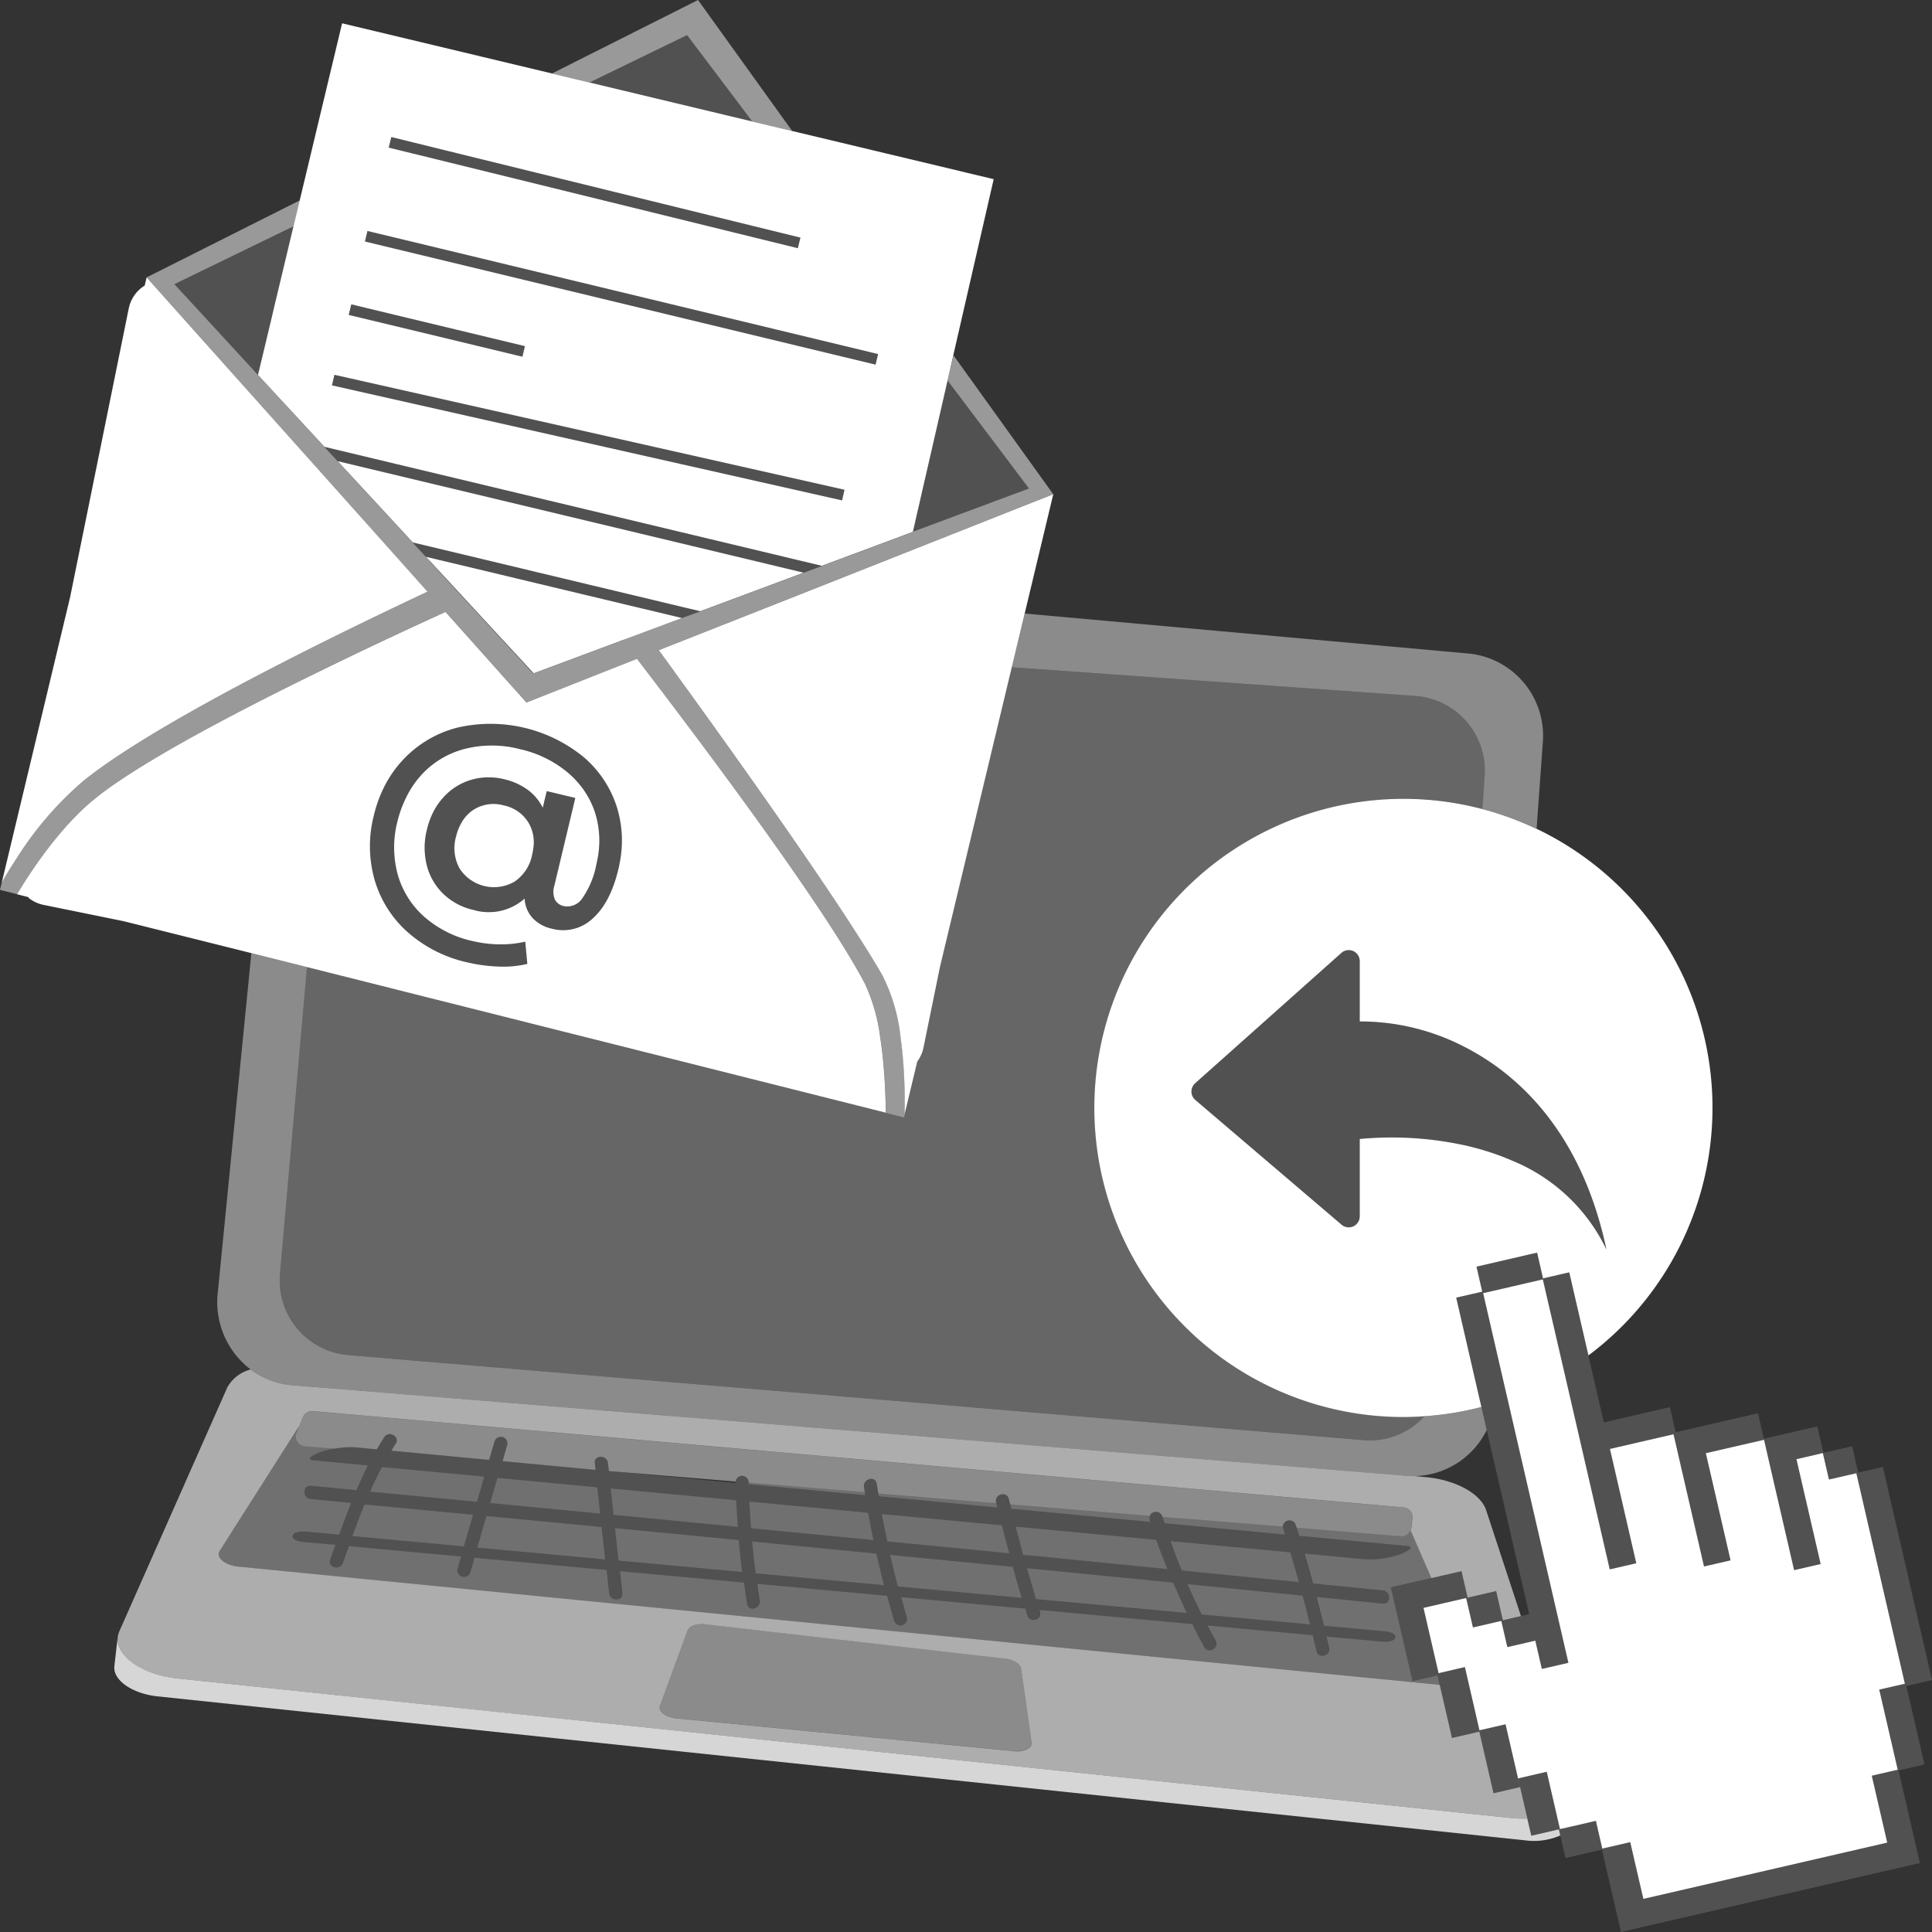 <svg viewBox="0 0 300 300" xmlns="http://www.w3.org/2000/svg"><rect x="0" y="0" width="300" height="300" fill="#333333" stroke="none"/><g fill="#fff"><path d="m 238.6 128.72 a 48 48 0 1 0 -20.7 91.32 c 1.11 0 2.2 -.05 3.29 -.13 a 47.91 47.91 0 0 0 8.84 -1.43 l -3.91 -16.98 4.04 -.93 -.89 -3.88 4.53 -1.05 4.88 -1.13 .92 4 4.07 -.94 2.98 12.9 a 48.01 48.01 0 0 0 -8.04 -81.77 z m -3.7 51.54 a 41.09 41.09 0 0 0 -8.29 -2.59 53.19 53.19 0 0 0 -15.47 -.81 v 12.02 a 1.71 1.71 0 0 1 -2.81 1.3 l -22.73 -19.39 a 1.71 1.71 0 0 1 -.19 -2.4 1.53 1.53 0 0 1 .16 -.17 l 22.73 -20.26 a 1.71 1.71 0 0 1 2.84 1.27 v 9.38 a 35.25 35.25 0 0 1 16.5 4.07 37.74 37.74 0 0 1 8.11 5.68 c 6.05 5.54 11.19 13.8 13.7 25.67 a 27.96 27.96 0 0 0 -14.55 -13.77 z"/><path d="m 149.16 26.59 l -26.15 -6.25 -2.22 -.53 -3.98 -.95 -25.27 -6.05 -4.35 -1.04 -1.48 -.36 -27.39 -6.55 -5.2 -1.24 -1.24 5.19 -5.34 22.3 -.56 2.32 -.41 1.7 -2.82 11.8 -.21 .87 v .02 l -.37 1.58 -2.11 8.81 .48 .52 .28 .31 .04 .04 9.52 10.3 .86 .21 .03 .01 27.13 6.49 41.77 9.99 .1 .02 1.69 .41 1.79 .43 3.77 .9 .09 .02 14.15 -5.28 .01 -.05 .76 -3.34 .3 -1.29 .29 -1.29 .67 -2.91 .37 -1.6 1 -4.36 1.98 -8.65 .25 -1.11 .64 -2.82 6.27 -27.34 -4.03 -.96 z m -13.2 30.03 l -79.29 -19.12 .34 -1.42 .05 -.21 5.87 1.41 73.42 17.7 z m -71.77 -32.76 l -2.17 -.53 -1.66 -.41 .4 -1.64 3.58 .88 2.1 .52 3.17 .78 54.68 13.44 -.4 1.64 -56.64 -13.93 z m -10.04 25.04 l .35 -1.44 .05 -.2 5.55 1.34 21.41 5.15 -.24 1.01 -.15 .63 -17.52 -4.22 z m 76.61 28.8 l -79.21 -17.86 .24 -1.04 .14 -.6 28.22 6.36 50.98 11.49 z"/><path d="m 121.09 88.04 l -1.79 -.43 -1.69 -.41 -.1 -.02 -29.75 -7.12 -.83 -.2 -33.4 -7.99 -.04 -.01 -1.05 -.25 10.35 11.2 1.31 1.42 .12 .03 1.99 .48 .06 .01 9.98 2.39 .21 .05 3.3 .79 1.01 .24 2.32 .56 4.35 1.04 2.21 .53 1.83 .44 3.75 .89 .36 .09 6.82 1.63 .11 .03 1.68 .4 1.79 .43 2.62 .62 .12 .03 9.01 -3.36 7.05 -2.63 -.1 -.02 z"/><path d="m 103.33 95.35 l -1.79 -.43 -1.68 -.4 -.11 -.02 -2.62 -.63 -.58 -.14 -3.75 -.9 -1.48 -.35 -10.78 -2.58 -2.66 -.64 -3.51 -.84 -.39 -.09 -4.81 -1.15 -.65 -.16 -.08 -.01 -1.98 -.48 -.31 -.07 .46 .49 3.1 3.36 .73 .79 1.84 1.99 .33 .36 4.1 4.44 5.64 6.1 .46 .5 .06 .06 13.81 -5.15 .21 -.07 .07 -.03 2.56 -.95 .69 -.26 5.69 -2.12 -.12 -.03 z"/><path d="m 163.27 234.88 l 15.35 1.44 c -.04 -.12 -.08 -.23 -.11 -.35 a .92 .92 0 0 1 .04 -.66 l -21.7 -1.78 c .06 .26 .13 .51 .19 .76 z" opacity=".3"/><path d="m 116.62 237.3 l 19.02 1.84 q -.45 -2.12 -.83 -4.25 l -18.45 -1.73 q .1 2.07 .26 4.14 z" opacity=".3"/><path d="m 191.67 240.23 l -9.92 -.93 q .81 2.3 1.74 4.57 l 18.21 1.81 q -.64 -2.32 -1.33 -4.63 -4.35 -.41 -8.7 -.82 z" opacity=".3"/><path d="m 93.2 235.03 l -.45 -4.09 -15.5 -1.46 -1.14 3.91 q 3.79 .36 7.58 .72 c 3.17 .3 6.34 .62 9.51 .92 z" opacity=".3"/><path d="m 199.54 238.29 l -.3 -.99 a .95 .95 0 0 1 -.03 -.29 l -18.72 -1.54 c .11 .35 .22 .7 .34 1.06 z" opacity=".3"/><path d="m 94.82 231.13 q .22 2.05 .45 4.1 9.65 .93 19.3 1.87 -.16 -2.07 -.26 -4.14 l -10.48 -.99 z" opacity=".3"/><path d="m 158.87 241.42 q 11.21 1.1 22.41 2.23 -.93 -2.26 -1.75 -4.55 l -21.82 -2.05 q .57 2.18 1.16 4.37 z" opacity=".3"/><path d="m 134.35 232.17 c -.03 -.16 -.06 -.32 -.08 -.49 l -18.04 -1.48 c 0 .09 .01 .18 .01 .27 z" opacity=".3"/><path d="m 136.91 235.09 c .26 1.43 .56 2.84 .86 4.26 4.21 .41 8.41 .81 12.62 1.22 2.11 .21 4.21 .42 6.32 .63 q -.59 -2.17 -1.14 -4.36 l -4.6 -.43 z" opacity=".3"/><path d="m 154.87 234.09 c -.06 -.25 -.13 -.49 -.18 -.74 l -18.33 -1.51 c .03 .17 .06 .34 .09 .51 z" opacity=".3"/><path d="m 54.71 238.53 l 13.86 1.28 3.46 .32 1.43 -4.92 q -8.43 -.8 -16.86 -1.61 c -.67 1.63 -1.29 3.28 -1.89 4.93 z" opacity=".3"/><path d="m 95.49 237.3 q .28 2.52 .55 5.04 l 14.11 1.3 5.1 .47 q -.31 -2.48 -.54 -4.97 c -.73 -.07 -1.46 -.14 -2.18 -.21 -5.67 -.55 -11.36 -1.08 -17.04 -1.63 z" opacity=".3"/><path d="m 117.33 244.31 l 19.93 1.84 q -.63 -2.45 -1.19 -4.91 -9.65 -.94 -19.29 -1.89 c .15 1.65 .34 3.31 .55 4.96 z" opacity=".3"/><path d="m 93.97 242.15 q -.28 -2.52 -.55 -5.04 -8.95 -.86 -17.89 -1.7 -.71 2.46 -1.43 4.91 z" opacity=".3"/><path d="m 138.22 241.45 q .56 2.46 1.2 4.9 l 19.1 1.76 .14 .01 q -.72 -2.4 -1.39 -4.81 -9.52 -.93 -19.05 -1.86 z" opacity=".3"/><path d="m 75.18 229.29 l -10.32 -.97 -5.56 -.52 q -1 1.88 -1.85 3.83 8.3 .78 16.6 1.57 z" opacity=".3"/><path d="m 219.33 261.04 l -2.41 -10.43 -.12 -.54 -.83 -3.58 6.28 -1.45 -3.16 -7.24 a 1.28 1.28 0 0 0 -.09 -.16 1.51 1.51 0 0 1 -1.48 .87 l -16.18 -1.33 c .14 .44 .26 .87 .4 1.31 l .5 .05 16.23 1.52 c 1.7 .16 -.82 1.23 -1.25 1.37 a 14.72 14.72 0 0 1 -5.57 .68 l -.28 -.03 c -2.93 -.27 -5.87 -.55 -8.8 -.83 q .68 2.32 1.31 4.64 c 3.61 .36 7.21 .71 10.82 1.08 1.3 .13 1.31 2.18 0 2.05 q -5.13 -.52 -10.27 -1.03 .59 2.23 1.13 4.46 l 9.63 .89 c .45 .04 1.74 .34 1.4 1.05 s -1.93 .55 -2.53 .49 l -.28 -.03 c -2.61 -.24 -5.21 -.48 -7.82 -.72 .13 .57 .28 1.14 .41 1.71 .29 1.28 -1.68 1.83 -1.97 .54 -.19 -.82 -.39 -1.64 -.58 -2.46 q -5.17 -.48 -10.34 -.96 l -6 -.55 q .62 1.18 1.26 2.33 c .64 1.15 -1.13 2.18 -1.77 1.03 -.65 -1.18 -1.27 -2.38 -1.86 -3.58 l -23.73 -2.19 c .03 .1 .06 .2 .09 .3 .39 1.26 -1.59 1.8 -1.97 .54 -.11 -.35 -.21 -.7 -.31 -1.05 l -7.29 -.67 -11.99 -1.11 c .29 1.03 .56 2.07 .87 3.1 a 1.02 1.02 0 0 1 -1.97 .54 c -.38 -1.28 -.73 -2.56 -1.08 -3.85 l -20.15 -1.86 c .12 .86 .23 1.72 .37 2.58 .2 1.29 -1.77 1.84 -1.97 .54 -.18 -1.1 -.32 -2.21 -.47 -3.31 l -11.97 -1.1 -7.29 -.67 q .19 1.71 .37 3.42 c .14 1.31 -1.9 1.3 -2.05 0 q -.2 -1.81 -.39 -3.61 l -20.52 -1.9 q -.32 1.12 -.65 2.23 a 1.02 1.02 0 0 1 -1.97 -.54 q .27 -.94 .55 -1.88 l -8.05 -.74 -9.38 -.87 -.94 2.62 c -.45 1.23 -2.42 .7 -1.97 -.54 q .41 -1.13 .82 -2.27 l -5.19 -.48 c -.45 -.04 -1.74 -.34 -1.4 -1.05 s 1.93 -.55 2.53 -.49 l .28 .03 c 1.45 .13 2.9 .27 4.35 .4 .6 -1.65 1.22 -3.3 1.87 -4.93 l -6.28 -.6 c -1.3 -.12 -1.31 -2.17 0 -2.05 q 3.55 .33 7.1 .67 c .56 -1.3 1.14 -2.58 1.78 -3.84 l -8.45 -.79 c -1.7 -.16 .82 -1.23 1.25 -1.36 a 17.52 17.52 0 0 1 2.18 -.5 l -4.76 -.39 a 1.53 1.53 0 0 1 -1.29 -2.12 l .35 -.83 a 7.91 7.91 0 0 0 -.51 .74 l -11.8 18.56 c -.6 1.01 .85 2.21 2.92 2.41 l 186.55 18.36 -.34 -1.48 z" opacity=".3"/><path d="m 182.17 245.76 l -2.94 -.3 c -6.59 -.65 -13.17 -1.29 -19.76 -1.94 q .68 2.41 1.4 4.8 l 23.41 2.16 q -1.07 -2.28 -2.05 -4.6 c -.03 -.03 -.04 -.08 -.06 -.12 z" opacity=".3"/><path d="m 198.54 251.8 l 4.88 .45 q -.55 -2.25 -1.15 -4.48 -8.94 -.9 -17.89 -1.79 1.05 2.39 2.22 4.72 z" opacity=".3"/><path d="m 237.78 285.05 l -.62 -2.67 a 17.24 17.24 0 0 1 -2.49 -.08 l -207.15 -21.67 c -5.63 -.59 -9.75 -3.67 -9.2 -6.65 h -.02 l -.54 4.73 c -.25 2.15 2.71 4.25 6.61 4.69 l 212.4 22.36 a 10.21 10.21 0 0 0 5.51 -.75 l -.22 -.95 z" opacity=".8"/><path d="m 235.73 276.15 h -.01 l .2 .86 .11 .49 -4.12 .95 -.44 -1.91 -1.76 -7.65 -4.25 .98 -1.9 -8.24 -186.55 -18.36 c -2.07 -.2 -3.52 -1.4 -2.92 -2.41 l 11.8 -18.56 a 7.91 7.91 0 0 1 .51 -.74 l .64 -1.52 a 1.51 1.51 0 0 1 1.52 -.93 l 169.39 14.96 a 1.52 1.52 0 0 1 1.37 1.67 v .04 l -.16 1.37 a 1.56 1.56 0 0 1 -.15 .5 1.28 1.28 0 0 1 .09 .16 l 3.16 7.24 4.68 -1.08 .95 4.11 4.43 -1.02 1.04 4.53 2.81 -.65 -5.4 -16.43 c -.84 -2.55 -4.66 -4.67 -9.19 -5.12 l -1.86 -.18 a 12.28 12.28 0 0 1 -1.24 -.04 l -173.17 -14.08 a 12.26 12.26 0 0 1 -6.39 -2.44 5.77 5.77 0 0 0 -3.62 2.78 l -16.76 37.86 a 3.13 3.13 0 0 0 -.21 .7 c -.55 2.98 3.56 6.06 9.2 6.65 l 207.15 21.66 a 17.24 17.24 0 0 0 2.49 .08 l -1.24 -5.37 z m -78.35 -4.24 l -52.34 -5.08 c -1.67 -.16 -2.89 -1.11 -2.56 -1.99 l .69 -1.87 3.58 -9.77 c .26 -.72 1.47 -1.14 2.82 -.98 l 46.47 5.32 c 1.34 .15 2.42 .83 2.52 1.58 l 1.39 9.86 .22 1.55 c .13 .9 -1.17 1.55 -2.78 1.4 z" opacity=".6"/><path d="m 221.19 219.91 a 11.47 11.47 0 0 1 -9.45 3.71 l -157.67 -13.2 a 11.63 11.63 0 0 1 -10.6 -12.57 l .01 -.1 4.19 -47.58 -8.64 -2.17 -5.22 52.78 a 13.12 13.12 0 0 0 5.11 11.87 12.26 12.26 0 0 0 6.39 2.44 l 173.16 14.08 a 12.27 12.27 0 0 0 1.24 .04 12.83 12.83 0 0 0 11.15 -7.15 l -.82 -3.57 a 47.91 47.91 0 0 1 -8.85 1.42 z" opacity=".43"/><path d="m 228.25 101.5 l -69.14 -6.23 -2 8.34 62.62 4.46 a 11.63 11.63 0 0 1 10.82 12.33 l -.36 5.23 a 47.61 47.61 0 0 1 8.41 3.09 l .96 -13.34 a 12.83 12.83 0 0 0 -11.31 -13.88 z" opacity=".43"/><path d="m 158.56 259.11 c -.11 -.75 -1.18 -1.43 -2.52 -1.58 l -46.47 -5.32 c -1.35 -.15 -2.55 .27 -2.82 .98 l -3.58 9.77 -.69 1.87 c -.32 .88 .9 1.83 2.56 1.99 l 52.34 5.08 c 1.61 .16 2.9 -.5 2.78 -1.4 l -.22 -1.55 z" opacity=".43"/><path d="m 217.94 234.08 l -169.38 -14.96 a 1.51 1.51 0 0 0 -1.52 .93 l -.64 1.52 -.35 .83 a 1.53 1.53 0 0 0 .79 2.02 1.57 1.57 0 0 0 .47 .12 l 4.76 .39 a 13.1 13.1 0 0 1 3.38 -.17 l .28 .03 c .92 .08 1.84 .18 2.77 .26 .38 -.64 .76 -1.28 1.17 -1.9 .73 -1.09 2.5 -.07 1.77 1.03 -.24 .35 -.45 .72 -.67 1.08 q 7.34 .69 14.67 1.38 l .51 .05 .83 -2.84 a 1.02 1.02 0 0 1 1.97 .54 q -.36 1.25 -.72 2.49 l 14.44 1.36 q -.06 -.53 -.12 -1.06 c -.14 -1.31 1.91 -1.3 2.05 0 l .14 1.25 19.67 1.62 a 1.02 1.02 0 0 1 2.03 .07 v .09 l 18.04 1.48 c -.04 -.26 -.09 -.52 -.13 -.78 -.19 -1.29 1.78 -1.84 1.97 -.54 .08 .5 .17 1 .25 1.5 l 18.33 1.51 c -.01 -.03 -.02 -.07 -.03 -.1 -.31 -1.28 1.67 -1.82 1.97 -.54 .07 .27 .14 .55 .2 .82 l 21.7 1.78 a 1.04 1.04 0 0 1 1.93 .11 l .01 .05 18.72 1.52 a 1.03 1.03 0 0 1 2 -.25 c .05 .14 .09 .29 .13 .43 l 16.18 1.33 a 1.51 1.51 0 0 0 1.48 -.87 1.56 1.56 0 0 0 .15 -.5 l .16 -1.37 a 1.52 1.52 0 0 0 -1.31 -1.71 z" opacity=".43"/><path d="m 218.47 240.07 l -16.23 -1.52 -.5 -.05 c -.13 -.44 -.26 -.87 -.4 -1.31 -.05 -.14 -.09 -.29 -.13 -.43 a 1.03 1.03 0 0 0 -2 .25 .95 .95 0 0 0 .03 .29 l .3 .99 -18.72 -1.76 c -.11 -.35 -.23 -.7 -.34 -1.06 l -.01 -.05 a 1.04 1.04 0 0 0 -1.93 -.11 .92 .92 0 0 0 -.04 .66 c .04 .12 .08 .23 .11 .35 l -15.35 -1.44 -6.24 -.59 c -.06 -.26 -.13 -.51 -.19 -.76 -.07 -.27 -.14 -.55 -.2 -.82 -.31 -1.28 -2.28 -.74 -1.97 .54 .01 .03 .02 .07 .03 .1 .06 .25 .12 .49 .18 .74 l -18.43 -1.73 c -.03 -.17 -.06 -.34 -.09 -.51 -.08 -.5 -.18 -1 -.25 -1.5 -.2 -1.3 -2.17 -.75 -1.97 .54 .04 .26 .09 .52 .13 .78 .03 .16 .06 .32 .08 .49 l -18.11 -1.7 c 0 -.09 -.01 -.18 -.01 -.27 v -.09 a 1.02 1.02 0 0 0 -2.03 -.07 c 0 .03 -.01 .05 -.01 .07 0 .06 .01 .11 .01 .17 l -19.67 -1.85 v -.01 l -.14 -1.25 c -.14 -1.3 -2.19 -1.31 -2.05 0 .04 .35 .08 .71 .12 1.06 l -14.43 -1.35 q .36 -1.25 .72 -2.49 a 1.02 1.02 0 0 0 -1.97 -.54 l -.83 2.84 -.51 -.05 -14.67 -1.38 c .22 -.36 .44 -.73 .67 -1.08 .73 -1.1 -1.04 -2.13 -1.77 -1.03 -.41 .62 -.8 1.26 -1.17 1.9 -.92 -.09 -1.84 -.18 -2.77 -.26 l -.28 -.03 a 13.1 13.1 0 0 0 -3.38 .17 17.52 17.52 0 0 0 -2.18 .5 c -.43 .13 -2.95 1.2 -1.25 1.36 l 8.45 .79 c -.64 1.25 -1.22 2.54 -1.78 3.84 q -3.55 -.33 -7.1 -.67 c -1.31 -.12 -1.3 1.92 0 2.05 l 6.28 .6 c -.66 1.64 -1.27 3.29 -1.87 4.93 -1.45 -.13 -2.9 -.27 -4.35 -.4 l -.28 -.03 c -.6 -.06 -2.19 -.22 -2.53 .49 s .95 1.01 1.4 1.05 l 5.19 .48 -.82 2.27 c -.45 1.24 1.53 1.78 1.97 .54 q .47 -1.3 .94 -2.62 l 9.38 .87 8.05 .74 q -.27 .94 -.55 1.88 a 1.02 1.02 0 0 0 1.97 .54 q .32 -1.12 .65 -2.23 l 20.52 1.9 q .2 1.81 .39 3.61 c .14 1.3 2.19 1.31 2.05 0 q -.19 -1.71 -.37 -3.42 l 7.29 .67 11.97 1.1 c .15 1.11 .3 2.21 .47 3.31 .21 1.3 2.18 .75 1.97 -.54 -.14 -.86 -.25 -1.72 -.37 -2.58 l 20.15 1.86 c .35 1.29 .7 2.57 1.08 3.85 a 1.02 1.02 0 0 0 1.97 -.54 c -.31 -1.03 -.58 -2.07 -.87 -3.1 l 11.99 1.11 7.29 .67 c .11 .35 .21 .7 .31 1.05 .39 1.25 2.36 .72 1.97 -.54 -.03 -.1 -.06 -.2 -.09 -.3 l 23.73 2.19 c .6 1.21 1.21 2.41 1.86 3.58 .64 1.15 2.41 .12 1.77 -1.03 q -.64 -1.15 -1.26 -2.33 l 6 .55 10.34 .96 c .2 .82 .4 1.64 .58 2.46 .29 1.28 2.26 .74 1.97 -.54 -.13 -.57 -.27 -1.14 -.41 -1.71 2.61 .24 5.21 .49 7.82 .72 l .28 .03 c .6 .06 2.19 .22 2.53 -.49 s -.95 -1.01 -1.4 -1.05 l -9.63 -.89 q -.54 -2.24 -1.13 -4.46 5.14 .52 10.27 1.03 c 1.31 .13 1.3 -1.91 0 -2.05 -3.61 -.37 -7.21 -.72 -10.82 -1.08 q -.63 -2.33 -1.31 -4.64 c 2.93 .28 5.87 .56 8.8 .83 l .28 .03 a 14.72 14.72 0 0 0 5.57 -.68 c .46 -.14 2.98 -1.21 1.28 -1.37 z m -38.93 -.98 q .82 2.3 1.75 4.55 -11.21 -1.11 -22.41 -2.23 -.6 -2.18 -1.16 -4.37 z m -28.58 -2.69 l 4.6 .43 q .56 2.18 1.14 4.36 c -2.1 -.21 -4.21 -.42 -6.32 -.63 -4.21 -.41 -8.41 -.81 -12.62 -1.22 -.3 -1.42 -.6 -2.84 -.86 -4.26 z m -16.14 -1.52 c .25 1.42 .54 2.84 .83 4.25 q -9.51 -.93 -19.02 -1.84 -.16 -2.07 -.27 -4.14 z m -30.99 -2.91 l 10.48 .99 q .1 2.07 .26 4.14 l -19.3 -1.87 q -.22 -2.05 -.45 -4.1 z m -26.57 -2.5 l 15.5 1.46 .45 4.09 c -3.17 -.3 -6.34 -.62 -9.51 -.92 q -3.79 -.36 -7.58 -.72 z m -17.97 -1.67 l 5.56 .52 10.32 .97 -1.14 3.91 q -8.3 -.79 -16.6 -1.57 .87 -1.95 1.86 -3.83 z m 9.27 12.01 l -13.85 -1.28 c .6 -1.65 1.23 -3.3 1.89 -4.93 q 8.43 .79 16.86 1.61 -.71 2.46 -1.43 4.92 z m 5.54 .51 q .71 -2.46 1.43 -4.91 l 17.89 1.7 q .28 2.52 .55 5.04 z m 36.05 3.33 l -14.11 -1.3 q -.28 -2.52 -.55 -5.04 c 5.68 .55 11.37 1.08 17.05 1.63 .73 .07 1.46 .14 2.18 .21 q .23 2.49 .54 4.97 z m 7.18 .66 c -.21 -1.65 -.4 -3.3 -.55 -4.96 q 9.65 .93 19.29 1.89 .55 2.47 1.19 4.91 z m 41.2 3.8 l -19.1 -1.76 q -.65 -2.44 -1.2 -4.9 9.53 .93 19.06 1.87 .67 2.41 1.39 4.81 z m 2.34 .22 q -.72 -2.39 -1.4 -4.8 c 6.59 .65 13.17 1.28 19.76 1.94 l 2.94 .3 c .02 .04 .04 .09 .06 .13 q .99 2.31 2.05 4.6 z m 42.55 3.93 l -4.88 -.45 -11.94 -1.11 q -1.16 -2.33 -2.22 -4.72 8.94 .89 17.89 1.79 .6 2.24 1.15 4.48 z m -1.72 -6.58 q -9.11 -.92 -18.22 -1.81 -.93 -2.27 -1.74 -4.57 l 9.92 .93 8.71 .82 q .7 2.31 1.33 4.63 z" opacity=".15"/><path d="m 288.25 228.76 l -4.25 .98 -.95 -4.11 -4.1 .95 3.76 16.28 -4.12 .95 -3.76 -16.28 -.64 -2.79 -.27 -1.17 -9.04 2.08 3.84 16.64 -4.12 .95 -3.84 -16.64 -.56 -2.45 -.34 -1.44 -9.87 2.28 4.09 17.75 -4.12 .95 -7.07 -30.67 -3.32 -14.36 -6.09 1.41 -3.18 .73 2.38 10.33 1.41 6.1 9.45 40.97 -4.12 .95 -1.02 -4.39 -.91 .21 -3.43 .79 -.94 -4.07 -4.4 1.02 -1.06 -4.57 -3.69 .85 -2.93 .68 2.34 10.14 4.09 -.95 .6 2.61 1.66 7.21 4.05 -.93 1.94 8.4 h .01 l 4.45 -1.03 .55 2.4 .91 3.94 .59 2.56 1.69 -.38 3.89 -.9 .99 4.31 4.34 -1 2.04 8.81 37.87 -8.74 -2.4 -10.39 4.03 -.93 -2.87 -12.44 3.98 -.91 z"/><path d="m 161.14 77.7 l -.26 .1 -.23 .09 -36.09 14.28 -19.57 7.73 -2.69 1.06 c 11.97 16.46 28.23 39.28 34.69 50.44 a 27.84 27.84 0 0 1 2.85 9.69 c .26 1.86 .42 3.73 .52 5.44 .15 2.78 .14 5.16 .1 6.56 l 1.98 -8.26 a 5.43 5.43 0 0 0 .97 -2.17 l 2.54 -12.46 11.16 -46.58 2 -8.34 4.44 -18.53 z"/><path d="m 12.98 121.23 c 6.45 -5.19 18.18 -11.81 30.5 -18.14 7.8 -4.01 15.83 -7.89 22.9 -11.22 l -4.8 -5.38 -31.75 -35.51 -5.15 -5.77 -.35 -.39 -.86 -.97 -.7 -.78 -.3 1.27 a 5.46 5.46 0 0 0 -2.48 3.56 l -9.1 44.81 -10.62 44.35 c .56 -.99 1.37 -2.35 2.4 -3.91 a 52.94 52.94 0 0 1 10.31 -11.92 z"/><path d="m 136.68 161.09 a 27.99 27.99 0 0 0 -2.38 -8.35 c -.33 -.63 -.7 -1.3 -1.1 -2 -2.23 -3.93 -5.46 -8.89 -9.2 -14.31 -7.69 -11.16 -17.5 -24.23 -25.09 -34.13 l -.02 .01 -17.14 6.78 -10.34 -11.58 -2.13 -2.38 -.1 -.11 q -2.13 .97 -4.4 2.02 c -3.14 1.45 -6.45 3.01 -9.82 4.62 q -.98 .47 -1.97 .95 c -3.31 1.6 -6.66 3.24 -9.96 4.9 -11.64 5.86 -22.52 11.88 -28.16 16.4 -4.42 3.54 -8.21 8.69 -10.56 12.29 -.43 .65 -.8 1.25 -1.13 1.78 -.2 .32 -.37 .61 -.53 .88 l 1.61 .41 .22 .06 -.08 .06 a 5.45 5.45 0 0 0 2.36 1.12 l 12.43 2.53 19.84 4.96 8.64 2.17 89.87 22.61 c -.01 -1.39 -.06 -3.45 -.22 -5.79 -.13 -1.86 -.33 -3.9 -.64 -5.9 z m -40.49 -26.93 c -.05 .27 -.1 .54 -.17 .81 q -1.24 5.19 -3.98 7.64 a 6.67 6.67 0 0 1 -6.33 1.59 5.76 5.76 0 0 1 -3.02 -1.67 4.8 4.8 0 0 1 -1.22 -3.01 8.38 8.38 0 0 1 -8.02 1.75 9.74 9.74 0 0 1 -4.6 -2.47 9.32 9.32 0 0 1 -2.57 -4.43 11.3 11.3 0 0 1 .02 -5.57 12.24 12.24 0 0 1 .95 -2.65 10.34 10.34 0 0 1 1.53 -2.26 9.35 9.35 0 0 1 4.29 -2.77 9.74 9.74 0 0 1 5.22 -.12 9.98 9.98 0 0 1 3.64 1.63 7.62 7.62 0 0 1 2.35 2.8 l .62 -2.59 4.37 1.05 .06 .02 -.44 1.85 -2.8 11.72 a 3.14 3.14 0 0 0 .08 2.21 1.98 1.98 0 0 0 1.35 1 2.79 2.79 0 0 0 2.94 -1.26 13.6 13.6 0 0 0 2.14 -5.16 c .04 -.17 .07 -.33 .1 -.5 a 14.49 14.49 0 0 0 -.25 -7.43 13.4 13.4 0 0 0 -2.69 -4.81 14.54 14.54 0 0 0 -1.28 -1.3 c -.08 -.07 -.15 -.14 -.23 -.21 a 17.64 17.64 0 0 0 -7.55 -3.71 17.19 17.19 0 0 0 -8.52 -.03 13.79 13.79 0 0 0 -6.7 3.99 14.92 14.92 0 0 0 -2.61 3.98 17.5 17.5 0 0 0 -1.15 3.27 16.13 16.13 0 0 0 .03 8.24 13.71 13.71 0 0 0 4.1 6.57 16.85 16.85 0 0 0 7.54 3.8 19.25 19.25 0 0 0 4.08 .51 16.53 16.53 0 0 0 4.09 -.42 l .05 .53 .27 2.92 a 15.98 15.98 0 0 1 -4.47 .41 24.34 24.34 0 0 1 -4.81 -.64 20.77 20.77 0 0 1 -9.32 -4.72 17.34 17.34 0 0 1 -5.11 -8.1 19.14 19.14 0 0 1 -.12 -9.99 20.73 20.73 0 0 1 1.27 -3.74 17.93 17.93 0 0 1 3.36 -5.01 17.45 17.45 0 0 1 8.28 -4.88 22.83 22.83 0 0 1 19.69 4.58 16.89 16.89 0 0 1 5.16 7.82 17.59 17.59 0 0 1 .38 8.76 z"/><path d="m 78.22 125.06 a 5.83 5.83 0 0 0 -4.68 .67 5.74 5.74 0 0 0 -1.88 2.02 7.84 7.84 0 0 0 -.84 2.12 6.55 6.55 0 0 0 .54 4.98 6.35 6.35 0 0 0 8.52 2.06 6.5 6.5 0 0 0 2.76 -4.22 8.95 8.95 0 0 0 .18 -1 5.98 5.98 0 0 0 -.75 -3.94 5.88 5.88 0 0 0 -3.85 -2.69 z"/><path d="m 147.4 57.99 l -.25 1.11 8.07 10.7 1.07 1.42 .67 .89 .67 .89 2.15 2.85 -.62 -.15 .62 .15 -2.77 1.03 -15.23 5.67 -.01 .05 -14.15 5.28 -2.83 1.06 -7.05 2.63 -9.01 3.36 -2.83 1.04 -5.69 2.12 -.7 .26 -2.56 .96 -.07 .03 -.2 .08 -13.82 5.15 -.06 -.07 -.06 .02 -.46 -.49 -5.65 -6.13 -4.07 -4.41 -.33 -.36 -1.83 -1.98 -.74 -.8 -3.1 -3.41 -4.41 -4.78 -21.29 -23.08 -.04 -.04 -.28 -.3 -.48 -.52 -1.25 -1.36 -9.77 -10.61 -1.99 -2.15 .05 .01 .52 -.25 15.35 -7.46 2.62 -1.27 .41 -1.7 .29 -1.21 .27 -1.11 -2.79 1.4 -21 10.56 .7 .78 .86 .97 .35 .39 5.15 5.77 31.74 35.51 4.8 5.38 c -7.07 3.33 -15.1 7.21 -22.9 11.22 -12.32 6.33 -24.05 12.95 -30.5 18.14 a 52.92 52.92 0 0 0 -10.3 11.91 c -1.03 1.56 -1.84 2.93 -2.4 3.91 l -.27 1.13 2.66 .67 c .16 -.26 .33 -.56 .53 -.88 .33 -.53 .7 -1.13 1.13 -1.78 2.35 -3.6 6.14 -8.75 10.56 -12.29 5.64 -4.52 16.52 -10.54 28.16 -16.4 3.29 -1.66 6.64 -3.3 9.96 -4.9 q .99 -.48 1.97 -.95 c 3.38 -1.61 6.68 -3.17 9.82 -4.62 q 2.27 -1.05 4.4 -2.02 l .1 .11 2.13 2.38 10.34 11.59 17.14 -6.77 .02 -.01 c 7.58 9.9 17.4 22.97 25.09 34.13 3.73 5.42 6.97 10.38 9.2 14.31 q .6 1.05 1.1 2 a 27.99 27.99 0 0 1 2.38 8.35 c .31 2.01 .51 4.04 .64 5.91 .16 2.34 .21 4.4 .22 5.79 l 2.83 .71 .1 -.4 c .04 -1.4 .05 -3.79 -.1 -6.56 -.09 -1.72 -.25 -3.58 -.52 -5.44 a 27.84 27.84 0 0 0 -2.86 -9.71 c -6.46 -11.15 -22.73 -33.98 -34.69 -50.44 l 2.69 -1.06 19.56 -7.74 36.09 -14.27 .23 -.09 .26 -.1 2.41 -.95 -15.5 -21.58 z" opacity=".5"/><path d="m 91.54 12.81 l 2.94 -1.43 12.21 -5.93 7.5 9.93 2.61 3.47 3.99 .96 .23 .05 1.99 .48 -2.66 -3.7 -11.96 -16.64 -20.11 10.12 -2.57 1.29 1.48 .36 z" opacity=".5"/><path d="m 219.73 108.08 l -62.62 -4.46 -11.16 46.58 -2.53 12.46 a 5.43 5.43 0 0 1 -.97 2.17 l -1.98 8.26 -.1 .4 -2.83 -.71 -89.87 -22.61 -4.19 47.58 a 11.63 11.63 0 0 0 10.49 12.66 l .1 .01 157.68 13.19 a 11.47 11.47 0 0 0 9.45 -3.71 c -1.09 .07 -2.18 .13 -3.29 .13 a 48 48 0 1 1 12.29 -94.41 l .36 -5.23 a 11.63 11.63 0 0 0 -10.83 -12.31 z" opacity=".25"/><path d="m 234.9 180.26 a 27.96 27.96 0 0 1 14.55 13.77 c -2.5 -11.87 -7.65 -20.12 -13.7 -25.67 a 37.74 37.74 0 0 0 -8.11 -5.68 35.25 35.25 0 0 0 -16.5 -4.07 v -9.38 a 1.71 1.71 0 0 0 -2.84 -1.27 l -22.73 20.26 a 1.71 1.71 0 0 0 -.14 2.41 1.74 1.74 0 0 0 .17 .16 l 22.73 19.39 a 1.71 1.71 0 0 0 2.81 -1.3 v -12.02 a 53.19 53.19 0 0 1 15.47 .81 41.06 41.06 0 0 1 8.29 2.59 z" opacity=".15"/><path d="m 292.37 227.79 l -3.83 .88 -.94 -4.1 -4.46 1.03 -.95 -4.11 -8.3 1.92 -.91 -3.96 -12.78 2.95 -.9 -3.9 -10.26 2.37 -2.4 -10.39 -2.98 -12.9 -4.07 .94 -.92 -4 -4.88 1.13 -4.53 1.04 .9 3.88 -4.04 .93 3.92 16.98 .82 3.57 6.59 28.59 -1.29 .29 -2.81 .65 -1.04 -4.52 -4.43 1.02 -.94 -4.11 -4.69 1.08 -6.28 1.45 .83 3.58 .12 .54 2.41 10.42 3.88 -.89 .34 1.48 1.9 8.24 4.26 -.98 1.76 7.65 .44 1.9 4.12 -.95 -.11 -.48 -.2 -.86 -1.94 -8.4 -4.05 .93 -1.66 -7.21 -.6 -2.61 -4.09 .95 -2.34 -10.14 2.93 -.68 3.69 -.85 1.06 4.57 4.4 -1.02 .94 4.07 3.43 -.79 .91 -.21 1.02 4.39 4.12 -.95 -9.45 -40.97 -1.41 -6.1 -2.38 -10.33 3.18 -.73 6.09 -1.41 3.32 14.36 7.07 30.67 4.12 -.95 -4.09 -17.75 9.87 -2.28 .34 1.44 .56 2.45 3.84 16.64 4.12 -.95 -3.84 -16.64 9.04 -2.08 .27 1.17 .64 2.79 3.76 16.28 4.12 -.95 -3.76 -16.28 4.1 -.95 .95 4.11 4.25 -.98 7.54 32.69 -3.98 .91 2.87 12.44 -4.03 .93 2.4 10.39 -37.87 8.74 -2.04 -8.81 -4.34 1 -.99 -4.31 -3.89 .9 -1.69 .38 -.59 -2.56 -.91 -3.94 -.55 -2.4 -4.45 1.03 .2 .86 1.24 5.37 .61 2.67 4.28 -.99 .22 .95 .81 3.51 5.66 -1.31 2 8.67 .43 1.85 .52 2.27 46.42 -10.71 -.81 -3.51 -.14 -.61 -2.36 -10.25 4.02 -.93 -2.81 -12.19 3.98 -.92 z" opacity=".15"/><path d="m 114.19 15.38 l -7.5 -9.93 -12.21 5.93 -2.94 1.43 25.26 6.04 z" opacity=".15"/><path d="m 157.63 72.99 l -.68 -.89 -.67 -.89 -1.07 -1.42 -8.07 -10.7 -1.97 8.66 -1 4.36 -.37 1.6 -.67 2.92 -.29 1.28 -.3 1.29 -.76 3.34 15.23 -5.67 2.77 -1.03 -.62 -.15 .62 .15 z" opacity=".15"/><path d="m 42.55 47.82 v -.02 l .21 -.86 2.82 -11.81 -2.61 1.27 -15.35 7.46 -.52 .25 -.05 -.01 1.99 2.15 9.77 10.6 1.25 1.36 2.11 -8.81 z" opacity=".15"/><path d="m 90.65 117.56 a 22.83 22.83 0 0 0 -19.69 -4.58 17.45 17.45 0 0 0 -8.28 4.88 17.93 17.93 0 0 0 -3.36 5.01 20.73 20.73 0 0 0 -1.27 3.74 19.14 19.14 0 0 0 .12 9.99 17.34 17.34 0 0 0 5.11 8.1 20.77 20.77 0 0 0 9.32 4.72 24.34 24.34 0 0 0 4.81 .64 15.98 15.98 0 0 0 4.47 -.41 l -.27 -2.92 -.05 -.53 a 16.53 16.53 0 0 1 -4.09 .42 19.2 19.2 0 0 1 -4.07 -.52 16.85 16.85 0 0 1 -7.53 -3.81 13.71 13.71 0 0 1 -4.1 -6.57 16.13 16.13 0 0 1 -.03 -8.24 17.5 17.5 0 0 1 1.15 -3.27 14.92 14.92 0 0 1 2.61 -3.98 13.79 13.79 0 0 1 6.7 -3.99 17.19 17.19 0 0 1 8.52 .03 17.64 17.64 0 0 1 7.55 3.71 c .08 .07 .15 .14 .23 .21 a 14.54 14.54 0 0 1 1.28 1.3 13.4 13.4 0 0 1 2.69 4.81 14.49 14.49 0 0 1 .25 7.43 c -.04 .17 -.06 .33 -.1 .5 a 13.6 13.6 0 0 1 -2.14 5.16 2.79 2.79 0 0 1 -2.94 1.26 1.98 1.98 0 0 1 -1.35 -1 3.14 3.14 0 0 1 -.08 -2.21 l 2.8 -11.72 .44 -1.85 -.06 -.02 -4.37 -1.05 -.62 2.59 a 7.62 7.62 0 0 0 -2.35 -2.8 9.98 9.98 0 0 0 -3.64 -1.63 9.74 9.74 0 0 0 -5.22 .12 9.35 9.35 0 0 0 -4.29 2.77 10.34 10.34 0 0 0 -1.53 2.26 12.24 12.24 0 0 0 -.95 2.65 11.3 11.3 0 0 0 -.02 5.57 9.32 9.32 0 0 0 2.57 4.43 9.74 9.74 0 0 0 4.6 2.47 8.38 8.38 0 0 0 8.02 -1.75 4.8 4.8 0 0 0 1.22 3.01 5.76 5.76 0 0 0 3.02 1.67 6.67 6.67 0 0 0 6.33 -1.59 q 2.74 -2.45 3.98 -7.64 c .07 -.27 .12 -.54 .17 -.81 a 17.59 17.59 0 0 0 -.39 -8.78 16.9 16.9 0 0 0 -5.17 -7.78 z m -19.83 12.31 a 7.84 7.84 0 0 1 .84 -2.12 5.74 5.74 0 0 1 1.88 -2.02 6.4 6.4 0 0 1 8.53 2.02 5.98 5.98 0 0 1 .75 3.94 8.95 8.95 0 0 1 -.18 1 6.5 6.5 0 0 1 -2.76 4.22 6.35 6.35 0 0 1 -8.52 -2.06 6.55 6.55 0 0 1 -.54 -4.98 z" opacity=".15"/><path d="m 57.06 35.87 l -.05 .21 -.34 1.42 79.29 19.12 .39 -1.64 -73.42 -17.7 z" opacity=".15"/><path d="m 64.19 23.86 l 3.06 .75 56.64 13.92 .4 -1.64 -54.67 -13.43 -3.18 -.78 -2.1 -.52 -3.58 -.88 -.4 1.64 1.66 .41 z" opacity=".15"/><path d="m 51.92 58.19 l -.14 .6 -.23 1.05 79.21 17.86 .37 -1.65 -50.98 -11.49 z" opacity=".15"/><path d="m 81.11 55.39 l .15 -.63 .25 -1.01 -21.41 -5.15 -5.56 -1.34 -.04 .2 -.35 1.44 9.44 2.27 z" opacity=".15"/><path d="m 123.75 86.94 l -1.79 -.43 -1.7 -.4 -.09 -.02 -41.77 -10 -27.12 -6.49 h -.03 l -.86 -.21 -9.52 -10.31 -.04 -.04 -.28 -.31 .27 .3 .04 .05 21.29 23.08 4.4 4.78 3.12 3.39 .74 .8 1.83 1.98 .33 .36 4.07 4.41 5.65 6.14 .46 .49 .06 -.02 -.46 -.5 -5.64 -6.1 -4.1 -4.44 -.33 -.36 -1.84 -1.99 -.73 -.79 -3.1 -3.36 -.46 -.49 .31 .07 1.98 .48 .08 .01 .65 .16 4.81 1.15 .39 .09 3.51 .84 2.66 .64 10.78 2.58 1.48 .35 3.75 .9 .58 .14 2.62 .63 .11 .02 1.68 .4 1.79 .43 2.45 .59 .12 .03 2.83 -1.06 -.12 -.03 -2.62 -.62 -1.79 -.43 -1.68 -.4 -.11 -.03 -6.82 -1.63 -.36 -.09 -3.75 -.89 -1.83 -.44 -2.21 -.53 -4.35 -1.04 -2.32 -.56 -1.01 -.24 -3.3 -.79 -.21 -.05 -9.98 -2.39 -.06 -.01 -1.99 -.48 -.12 -.03 -1.31 -1.42 -10.35 -11.2 1.05 .25 .04 .01 33.4 7.99 .83 .2 29.75 7.12 .1 .02 1.69 .41 1.79 .43 3.6 .86 .1 .02 2.83 -1.05 -.1 -.02 z" opacity=".15"/></g></svg>